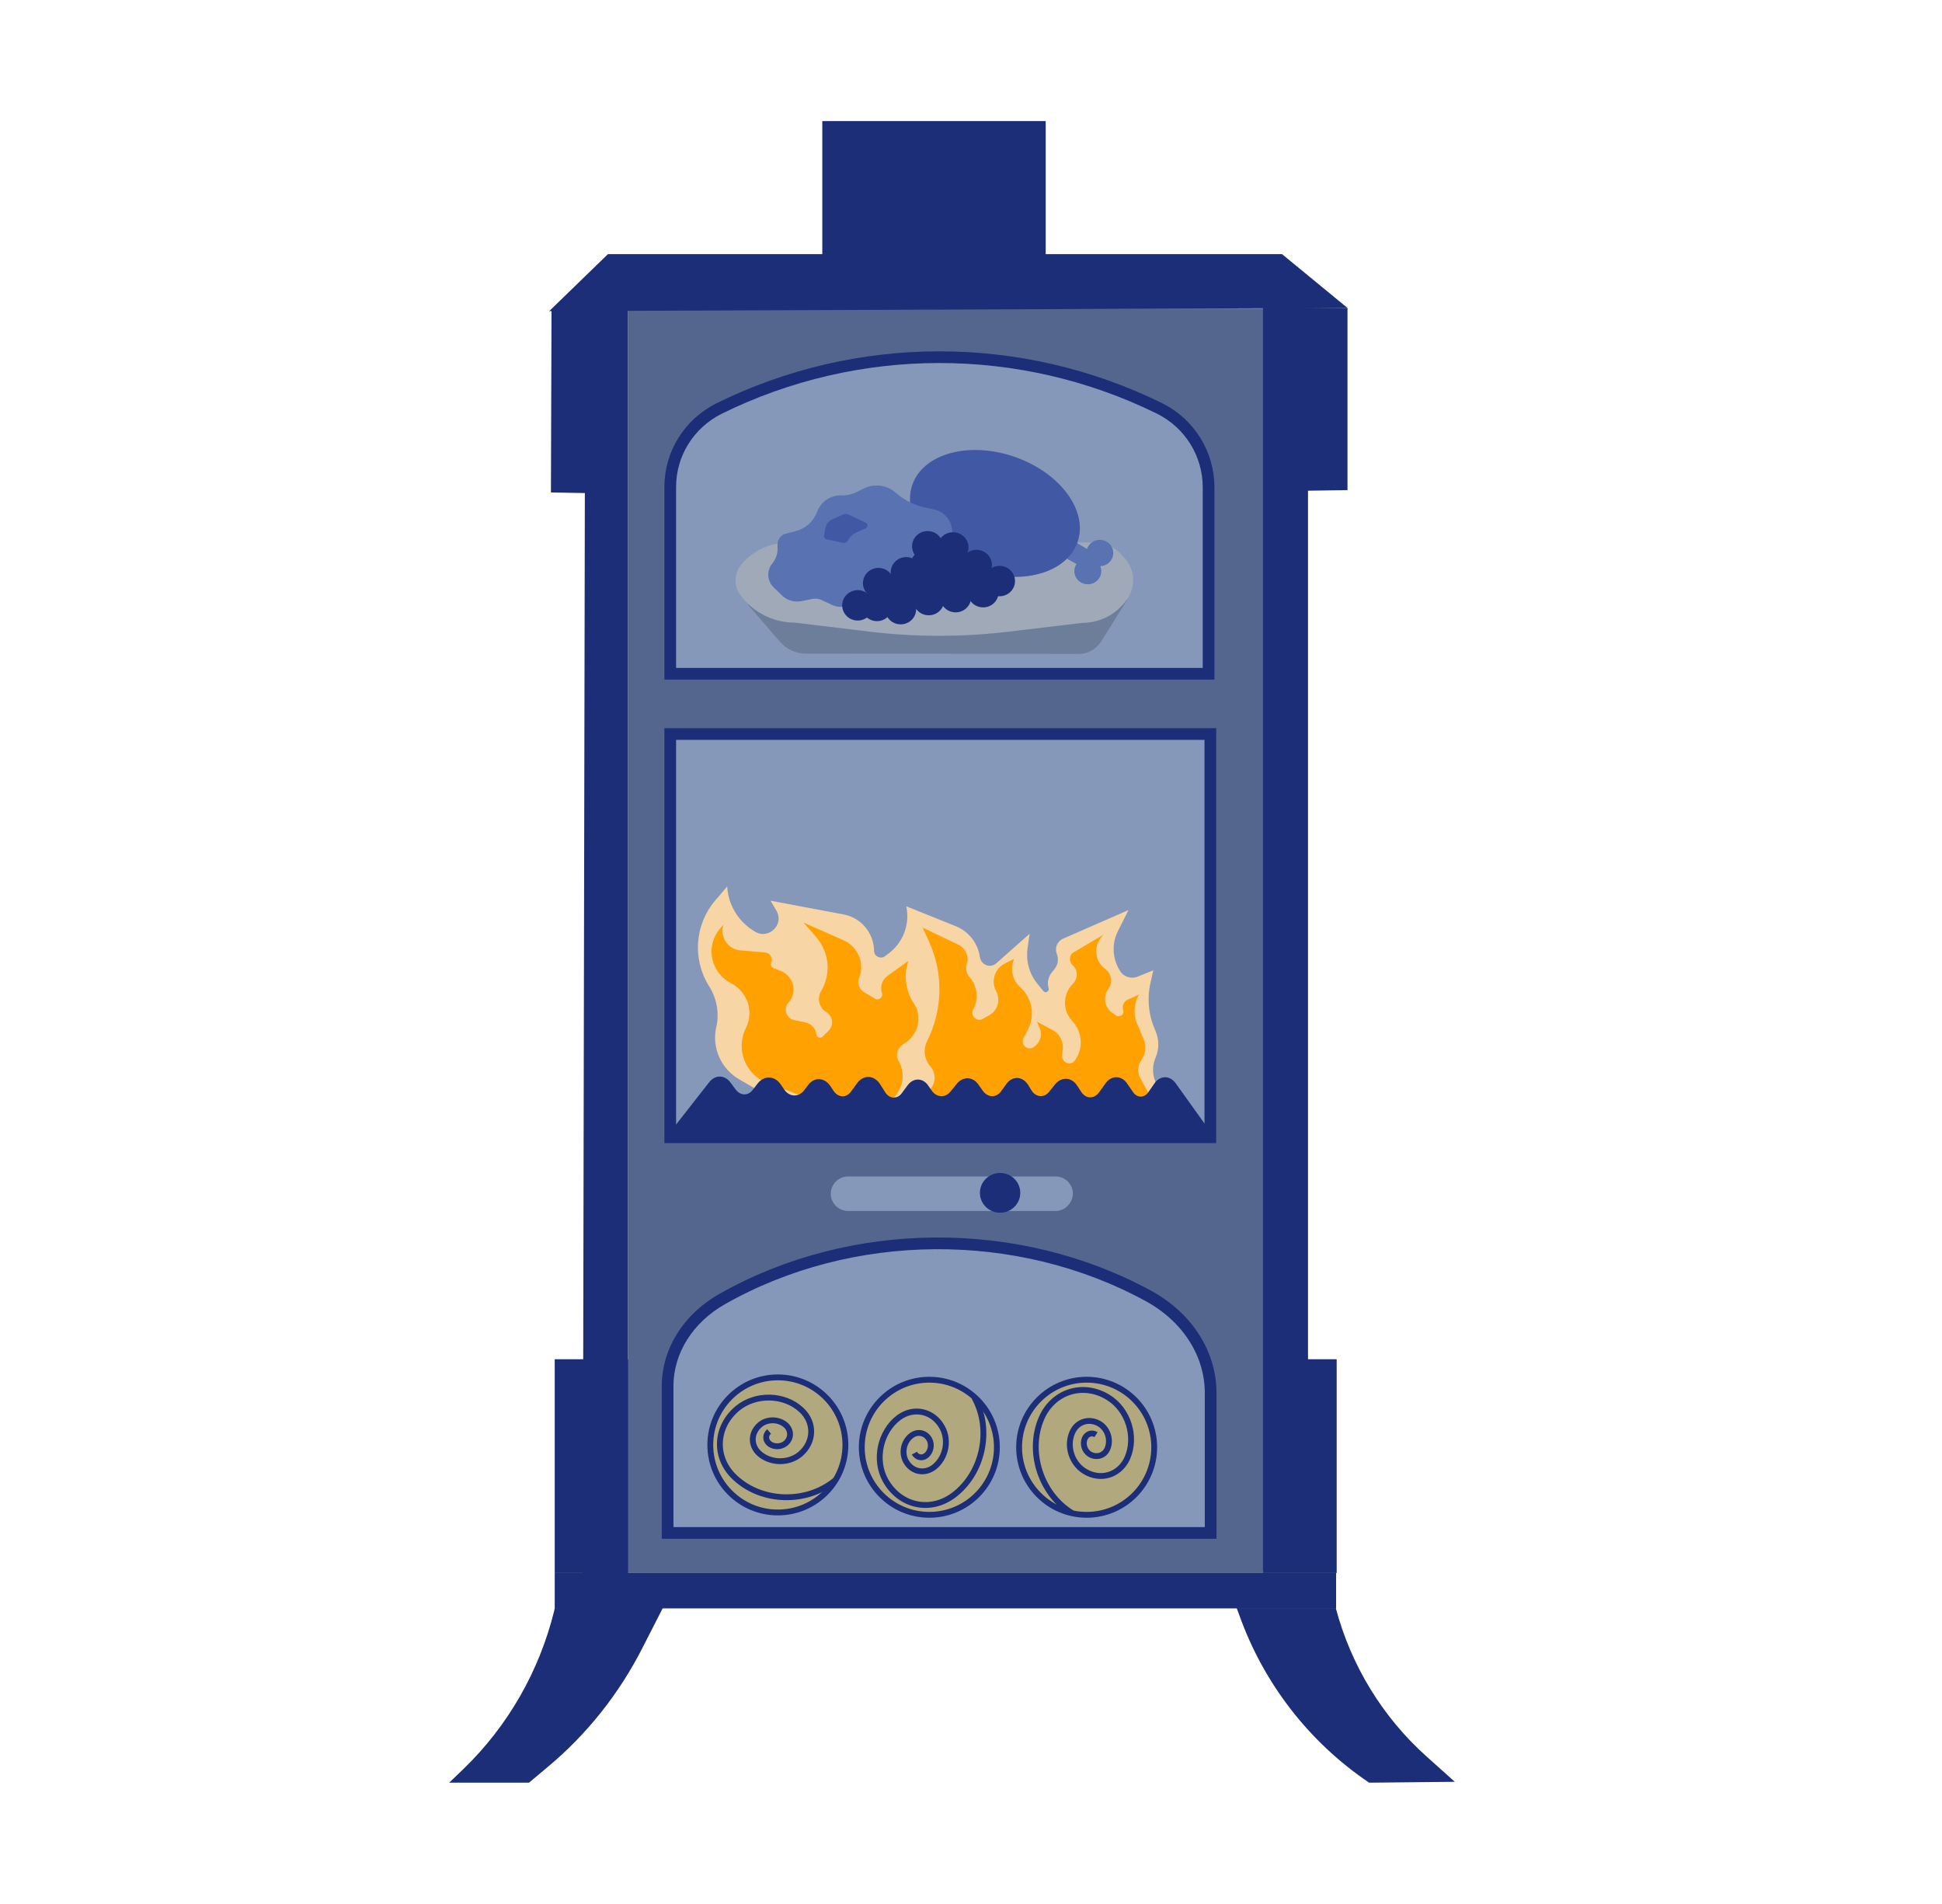 <?xml version="1.0" encoding="utf-8"?>
<!-- Generator: Adobe Illustrator 24.3.0, SVG Export Plug-In . SVG Version: 6.00 Build 0)  -->
<svg version="1.1" id="Capa_1" xmlns="http://www.w3.org/2000/svg" xmlns:xlink="http://www.w3.org/1999/xlink" x="0px" y="0px"
	 viewBox="0 0 664.1 651" style="enable-background:new 0 0 664.1 651;" xml:space="preserve">
<style type="text/css">
	.st0{display:none;opacity:0.4;fill:#FFA100;enable-background:new    ;}
	.st1{display:none;}
	.st2{display:inline;}
	.st3{fill:#1C2E78;}
	.st4{fill:#6373A5;}
	.st5{fill:#99866D;stroke:#544A3C;stroke-width:3;stroke-miterlimit:10;}
	.st6{fill:none;stroke:#544A3C;stroke-width:3;stroke-miterlimit:10;}
	.st7{fill:#F45034;}
	.st8{fill:#FFA100;}
	.st9{fill:#F7D5A4;}
	.st10{fill:#F39F19;}
	.st11{display:inline;fill:#6373A5;}
	.st12{display:inline;fill:#1C2E78;}
	.st13{display:inline;fill:none;stroke:#1C2E78;stroke-width:3;stroke-miterlimit:10;}
	.st14{display:inline;fill:none;stroke:#1C2E78;stroke-width:5;stroke-miterlimit:10;}
	.st15{display:inline;opacity:0.7;fill:#6373A5;enable-background:new    ;}
	.st16{fill:#54658E;}
	.st17{fill:#8698BA;}
	.st18{display:inline;opacity:0.6;fill:#6373A5;enable-background:new    ;}
	.st19{fill:#3C508E;}
	.st20{display:inline;fill:#8698BA;}
	.st21{fill:#846436;}
	.st22{display:inline;opacity:0.8;fill:#E2004F;enable-background:new    ;}
	.st23{display:inline;opacity:0.6;fill:#E2004F;enable-background:new    ;}
	.st24{display:inline;fill:#E2004F;}
	.st25{display:none;opacity:0.3;fill:#F29400;enable-background:new    ;}
	.st26{fill:#54658E;stroke:#8698BA;stroke-width:8;stroke-miterlimit:10;}
	.st27{fill:none;stroke:#8698BA;stroke-width:8;stroke-miterlimit:10;}
	.st28{display:inline;opacity:0.5;fill:#8698BA;enable-background:new    ;}
	.st29{display:inline;fill:#38BC1D;}
	.st30{fill:none;stroke:#38BC1D;stroke-width:17;stroke-miterlimit:10;}
	.st31{fill:#38BC1D;}
	.st32{display:inline;opacity:0.6;}
	.st33{fill:none;stroke:#8698BA;stroke-width:10;stroke-miterlimit:10;}
	.st34{fill:none;stroke:#8698BA;stroke-width:5;stroke-miterlimit:10;}
	.st35{fill:#DBC2A1;}
	.st36{fill:#B27216;}
	.st37{fill:#CE8B20;}
	.st38{fill:#3F569E;}
	.st39{fill:#8698BA;stroke:#1C2E78;stroke-width:4;stroke-miterlimit:10;}
	.st40{fill:#B2A87D;stroke:#1C2E78;stroke-width:2;stroke-miterlimit:10;}
	.st41{fill:none;stroke:#1C2E78;stroke-width:2;stroke-miterlimit:10;}
	.st42{fill:#6D7E9B;}
	.st43{fill:#9FA9B7;}
	.st44{fill:#5972B2;}
	.st45{fill:#4159A5;}
</style>
<circle class="st0" cx="325.5" cy="326.7" r="319.3"/>
<g class="st1">
	<g class="st2">
		<rect x="-360.4" y="198.1" class="st3" width="316" height="339.5"/>
		<rect x="-252.4" y="103.1" class="st3" width="96" height="97"/>
		<rect x="-341.4" y="213.1" class="st4" width="276" height="141"/>
		<path class="st4" d="M-65.4,517.9h-276v-73.3c0-17,11-33.1,29.8-43.7l0,0c63.5-35.6,152.9-35.6,216.4,0l0,0
			c18.8,10.5,29.8,26.6,29.8,43.7C-65.4,444.6-65.4,517.9-65.4,517.9z"/>
		<g>
			<circle class="st5" cx="-306.4" cy="488.4" r="24.3"/>
			<path class="st6" d="M-288.5,503c-12.2,5.6-27.4,1.5-33.8-9c-5.2-8.4-1.4-18.9,8.3-23.3c7.8-3.6,17.5-1,21.6,5.8
				c3.3,5.4,0.9,12.1-5.3,14.9c-5,2.3-11.2,0.6-13.8-3.7c-2.1-3.4-0.6-7.7,3.4-9.5c3.2-1.5,7.2-0.4,8.9,2.4c1.4,2.2,0.4,4.9-2.2,6.1
				c-2,0.9-4.6,0.3-5.7-1.5c-0.9-1.4-0.2-3.2,1.4-3.9"/>
		</g>
		<g>
			<circle class="st5" cx="-256.6" cy="491" r="21.9"/>
			<path class="st6" d="M-265.3,472.4c13.1-1.9,25.4,6.5,27.4,18.9c1.6,9.9-5.5,19.2-16,20.7c-8.4,1.2-16.2-4.2-17.6-12.1
				c-1-6.3,3.6-12.3,10.3-13.2c5.4-0.8,10.4,2.7,11.2,7.7c0.7,4.1-2.3,7.8-6.6,8.5c-3.4,0.5-6.7-1.7-7.2-5c-0.4-2.6,1.5-5,4.2-5.4
				c2.2-0.3,4.3,1.1,4.6,3.2c0.3,1.7-0.9,3.2-2.7,3.5"/>
		</g>
		<g>
			<circle class="st5" cx="-176.9" cy="438.8" r="21.9"/>
			<path class="st6" d="M-185.6,420.2c13.1-1.9,25.4,6.5,27.4,18.9c1.6,9.9-5.5,19.2-16,20.7c-8.4,1.2-16.2-4.2-17.6-12.1
				c-1-6.3,3.6-12.3,10.3-13.2c5.4-0.8,10.4,2.7,11.2,7.7c0.7,4.1-2.3,7.8-6.6,8.5c-3.4,0.5-6.7-1.7-7.2-5c-0.4-2.6,1.5-5,4.2-5.4
				c2.2-0.3,4.3,1.1,4.6,3.2c0.3,1.7-0.9,3.2-2.7,3.5"/>
		</g>
		<g>
			<circle class="st5" cx="-120.1" cy="457.4" r="16.7"/>
			<path class="st6" d="M-126.7,443.1c10-1.5,19.4,5,21,14.5c1.2,7.6-4.2,14.7-12.3,15.8c-6.4,0.9-12.4-3.2-13.4-9.3
				c-0.8-4.8,2.7-9.4,7.9-10.1c4.1-0.6,8,2,8.6,5.9c0.5,3.1-1.7,6-5,6.5c-2.6,0.4-5.1-1.3-5.5-3.8c-0.3-2,1.1-3.8,3.2-4.1
				c1.7-0.2,3.3,0.8,3.5,2.4c0.2,1.3-0.7,2.5-2.1,2.7"/>
		</g>
		<g>
			<circle class="st5" cx="-279.3" cy="446.4" r="20.3"/>
			<path class="st6" d="M-287.3,429.2c12.2-1.8,23.6,6.1,25.4,17.5c1.5,9.2-5.1,17.8-14.9,19.2c-7.8,1.1-15.1-3.9-16.3-11.2
				c-1-5.9,3.3-11.4,9.5-12.3c5-0.7,9.6,2.5,10.4,7.2c0.6,3.8-2.1,7.3-6.1,7.9c-3.2,0.5-6.2-1.6-6.7-4.6c-0.4-2.4,1.3-4.7,3.9-5
				c2-0.3,4,1,4.3,2.9c0.3,1.5-0.9,3-2.5,3.2"/>
		</g>
		<g>
			<circle class="st5" cx="-201.5" cy="488.6" r="24.3"/>
			<path class="st6" d="M-184.6,499.1c-9.9,7.5-24.2,6-32.1-3.4c-6.3-7.5-5-18.6,2.9-24.6c6.3-4.8,15.5-3.9,20.6,2.2
				c4,4.8,3.2,11.9-1.8,15.7c-4,3.1-9.9,2.5-13.2-1.4c-2.6-3.1-2.1-7.6,1.2-10.1c2.6-2,6.4-1.6,8.4,0.9c1.7,2,1.3,4.9-0.7,6.4
				c-1.7,1.3-4.1,1-5.4-0.6c-1.1-1.3-0.8-3.1,0.5-4.1"/>
		</g>
		<g>
			<path class="st5" d="M-164.7,502.3L-164.7,502.3c-8.8-12.1-6.2-29.1,6-38l10-7.3l32.3,44.3l-9.6,7
				C-138.4,517.3-155.7,514.6-164.7,502.3z"/>
			<path class="st6" d="M-141.5,467.1c6.2,9.6,17.1,23.6,9.6,30.9c-7.2,7-15.3,12.7-24.3,8.3c-7.2-3.5-10.1-12.2-6.6-19.4
				c2.8-5.7,9.8-8.1,15.5-5.3c4.6,2.3,6.5,7.8,4.2,12.4c-1.8,3.7-6.3,5.2-9.9,3.4c-2.9-1.4-4.2-5-2.7-7.9c1.2-2.4,4-3.3,6.4-2.2
				c1.9,0.9,2.7,3.2,1.7,5.1c-0.7,1.5-2.6,2.1-4.1,1.4"/>
		</g>
		<g>
			<path class="st5" d="M-83.2,510.9l-33.5-18.5l4.8-8.7c4.2-7.7,13.8-10.4,21.5-6.2l6.2,3.4c7.5,4.1,10.2,13.5,6.1,21L-83.2,510.9z
				"/>
			<path class="st6" d="M-101.4,500.6c-2.9-6-3.9-15.8,1.9-18.2c4.6-1.9,10.9,0.2,14.2,4.8c2.6,3.6,1.7,7.8-1.9,9.3
				c-2.9,1.2-7.2,0.7-10.3-1.5c-3.5-2.5-1.8-7.9,1.2-8.8c2-0.7,5.8,1.5,7.1,3.3c1.1,1.5,0.7,3.2-0.8,3.8c-1.2,0.5-2.9-0.1-3.7-1.2
				c-0.7-0.9-0.5-2,0.5-2.4"/>
		</g>
		<g>
			<path class="st5" d="M-238.1,473.7l35.3-26.6l-6.5-8.6c-5.3-7-15.2-8.4-22.2-3.1l-10.3,7.8c-6.8,5.1-8.2,14.8-3,21.6
				L-238.1,473.7z"/>
			<path class="st6" d="M-219,459c2.6-6.9,2.7-17.6-3.9-18.8c-5.3-1-12.1,2.6-15.2,8c-2.5,4.4-1.1,8.6,3.1,9.4
				c3.4,0.7,8.1-0.8,11.3-3.8c3.6-3.3,1.2-8.7-2.2-9.1c-2.2-0.3-6.2,2.8-7.5,5c-1,1.8-0.5,3.5,1.3,3.8c1.4,0.3,3.2-0.7,4-2.1
				c0.7-1.1,0.3-2.2-0.8-2.5"/>
		</g>
	</g>
	<g class="st2">
		<g>
			<path class="st7" d="M-292.3,314.6l-0.4-1.2c-2.5-7-2.4-14.6,0.4-21.5l0.1-0.2c1.3-3.3-0.6-6.8-4-7.5c-1-0.2-1.8-0.4-1.8-0.4
				l4.1-2.8c5.6-3.8,13.1-2.9,17.6,2.1l0.1,0.1c1.8,2,2.7,4.6,2.5,7.3c0,0.6-0.1,1.2-0.1,1.8c-0.1,2.1,2.3,3.4,4,2l0.1-0.1
				c3.1-2.5,3.7-7,1.4-10.2c-1.2-1.7-2.6-3.7-4.1-5.7c-7-9.9-7.2-23.2-0.5-33.3l4.9-7.3c6.2-9.2,15.8-15.5,26.6-17.6l16.1-3
				l-14.1,9.5c-6.2,4.2-8.4,12.2-5.4,18.9l0.2,0.5c1.3,3,5.2,3.8,7.6,1.7l1.3-1.1c0.9-0.8,1.5-1.8,1.8-2.9c0.6-2.7-1.9-5.1-4.6-4.5
				l0,0l5.6-3.8c6.8-3.2,10.9-1.6,13.4,2.4l0.1,0.1c1.1,1.1,1.8,2.7,1.7,4.3v0.2c-0.1,6.1-3.1,11.7-8.1,15.1l-0.2,0.1
				c-3.6,2.5-5.7,6.5-5.7,10.9l0.1,6.1c0,3.3,1.6,6.3,4.1,8.4l2.4,1.9c2.4,1.9,5.8,1.7,8-0.4l0,0c1.2-1.2,1.3-3,0.2-4.3l-0.2-0.2
				c-1.3-1.6-3.2-2.4-5.2-2.3l-1.1,0.1l5.3-4.5c2.6-2.3,6.4-2.6,9.4-0.9l0.4,0.2c2,1.2,3.7,2.9,4.7,5.1l0,0c1.9,4,1.8,8.7-0.3,12.5
				l-0.4,0.8c-2,3.6-1.4,8.1,1.5,11l0,0c1.6,1.6,4.2,1.8,5.9,0.3l0,0c7.3-6,8.3-16.8,2.3-24.1l0,0c-2.2-2.7-1.8-6.7,1-8.9l4.6-4.9
				c5.4-5.8,13.8-7.7,21.2-4.9l7.5,2.8l0,0c-5,0-8,5.5-5.4,9.8l0,0c11.1,17.5,7.5,40.5-8.5,53.7l-7.7,6.3
				c-7.4,6.1-16.2,10.3-25.5,12.4l-22.3,4.8l-46.3-18C-283.5,328.4-289.5,322.3-292.3,314.6z"/>
			<path class="st8" d="M-234.1,345.4l-30.8-12.5c-2.1-0.9-4.1-2-5.9-3.4l-2.8-2.2c-4.3-3.3-6.3-8.8-5.2-14.2l0.4-2.2
				c0.1-0.5,0.1-0.9-0.1-1.4l0,0c-0.5-1.7-2.1-2.7-3.8-2.6l-2.8,0.2l2.9-3.3c1.7-1.9,4.1-3.1,6.7-3.1h0.2c3.2-0.1,6.2,1.5,7.9,4.2
				c0,0.1,0.1,0.1,0.1,0.2c1.1,1.7,1.6,3.8,1.4,5.8c0,0.1,0,0.2,0,0.2c-0.2,1.7,1.7,2.9,3.2,2.1c0,0,0.1,0,0.1-0.1
				c2.1-1.2,3.4-3.5,3.3-5.9s-0.3-5.6-0.4-8.3c-0.2-4-1.4-7.9-3.5-11.4l-3.6-5.9c-1.5-2.5-2.6-5.1-3.4-7.9l-0.8-2.8
				c-1.7-6.2-0.4-12.9,3.6-18l2-2.5c2-2.6,4.7-4.7,7.8-5.9l0,0l-1.8,5.7c-1.2,3.7-0.9,7.6,0.6,11.1l0.8,1.7c1.2,2.7,4.1,4.3,7.1,3.9
				l3.8-0.5c1.7-0.2,2.8-1.8,2.4-3.5v-0.1c-0.2-1-0.9-1.7-1.9-2c-1.1-0.3-2.2-0.6-2.2-0.6l3.2-3.9c0.8-0.9,1.8-1.6,3-1.8h0.1
				c1.8-0.3,3.6,0,5,1l0.1,0.1c1.8,1.2,2.4,3.5,1.5,5.4l-0.5,1.1c-0.5,1.1-0.9,2.3-1,3.6l-1.2,7.2c-1.2,7.5,2,15.1,8.3,19.4l0,0
				c2.8,1.9,6.3,2.3,9.4,1.1l6.2-4.4c1-0.7,0.4-2.2-0.8-2.1l-2.5,0.2l1.9-2.8c1.2-1.7,3.3-2.5,5.3-1.9l0.3,0.1c1.7,0.5,2.9,2,3,3.7
				l0.1,1.3c0.1,0.8-0.1,1.7-0.5,2.4l-2.6,5.2c-0.6,1.3-0.8,2.7-0.4,4.1l0.1,0.4c1.1,4,3.7,7.4,7.3,9.4l0,0
				c3.3,1.8,7.3,1.5,10.2-0.8l1.4-1.1c3.1-2.4,5.1-6.1,5.4-10.1l0.3-4c0-0.5,0-1-0.1-1.5c-0.2-1.4-1-2.8-0.7-4.7
				c1-6.2,4.8-7.7,7.5-8.3c1.9-0.4,3.7-1.2,5.8-1.2h3.6l-1.9,1.9c-1.7,1.7-2.6,4-2.6,6.4v4.2c0,1.8,0.3,3.7,0.8,5.4l0.1,0.3
				c1.2,3.9,0.9,8.1-0.8,11.8l-2.2,4.6c-2.6,5.6-6.5,10.5-11.3,14.3l-4.1,3.2c-4.9,3.9-10.4,6.9-16.4,9l-19.9,7
				C-230.1,346.2-232.2,346.1-234.1,345.4z"/>
		</g>
		<path class="st9" d="M-251.9,328.4l-0.4-0.6c-2.1-3.1-5.4-5.1-9-5.6h-0.3l2.3-5.3c0.7-1.7,2-3.2,3.5-4.2l0,0
			c1.4-0.9,3.2-1,4.7-0.4l0,0c2.8,1.2,4.9,3.6,5.7,6.5l0.2,0.7c0.1,0.3,0.1,0.5,0.1,0.8l-0.1,2.2c0,0.5,0.6,0.9,1,0.5l0,0
			c1.2-0.9,1.9-2.4,1.9-3.9l0,0c0.1-2.7-0.7-5.4-2.2-7.7l-2.4-3.7c-1.2-1.9-2.1-3.9-2.4-6.1l-0.1-0.6c-0.6-3.8,0.4-7.8,2.8-10.8
			l3.8-4.8v0.3c-0.7,4.1-0.2,8.4,1.2,12.3l0.6,1.6c1.2,3.2,3.4,5.9,6.4,7.6l0,0c2.5,1.5,5.6,1.7,8.3,0.5l3-1.3
			c0.8-0.4,1.5-1.1,1.8-1.9l0,0c0.5-1.3-0.5-2.6-1.9-2.6h-1.2l2.7-3.2c1.1-1.3,2.5-2.2,4.1-2.6l0,0c1.1-0.3,2.3,0.2,2.9,1.3l1.2,2.3
			c1.2,2.3,1.6,4.9,1.3,7.4l0,0c-0.1,1.1,0.1,2.2,0.6,3.1l0.1,0.2c1.4,2.7,3.7,4.8,6.5,5.9l1.4,0.6c2.8,1.1,6,0.9,8.7-0.6l0,0
			c1.9-1,3.5-2.4,4.8-4.1l1.8-2.2c0.8-1,1.8-1.7,3-2.1l6.7-2.4l-4.4,3.9c-1.6,1.4-2.6,3.4-2.9,5.5l0,0c-0.3,2.5-1.6,4.7-3.5,6.3
			l-6.6,5.5c-3.8,3.2-8.3,5.6-13,7.2l-19.6,6.3c-1.5,0.5-3.2,0.4-4.7-0.2l-8.6-3.7C-246,334.8-249.5,332-251.9,328.4z"/>
	</g>
	<g class="st2">
		<path class="st7" d="M-152.2,328.3L-152.2,328.3c-0.6-1.2-0.9-2.4-1-3.7l-0.1-2.1c-0.2-2.9,0-5.9,0.7-8.7l0.2-0.8
			c0.9-3.9,3.1-7.3,6.1-9.8l8-6.5l-2.6,4.2c-1.4,2.2-2.1,4.7-2.2,7.3v1.1c-0.1,2.3,0.7,4.5,2.2,6.3l0,0c1.4,1.7,3.8,2.1,5.7,1l0,0
			c2.6-1.5,4.4-4.1,5.2-7l0.1-0.4c0.7-2.8,0.5-5.8-0.5-8.5l-2.7-7c-1-2.5-1.4-5.2-1.3-7.9l0,0c0.2-4.4,2.3-8.5,5.7-11.2l7.2-5.8
			c1.1-0.9,2.3-1.7,3.5-2.4l0.7-0.4c2.4-1.4,3.9-3.9,4.1-6.7l0,0c0-0.7-0.1-1.4-0.5-2l-4.6-7.7l4.8,1.6c2.6,0.9,4.8,2.5,6.3,4.7
			l1.4,1.9c0.9,1.2,1.4,2.7,1.6,4.2l0.2,1.5c0.1,0.9,0.1,1.8,0.1,2.7l-0.1,1.9c-0.2,3.3-1.3,6.4-3.3,9.1l-0.3,0.4
			c-0.9,1.3-1.5,2.8-1.6,4.4l-0.2,2.1c-0.2,2.9,0.1,5.7,1,8.4l0.6,1.7c0.9,2.6,4,3.6,6.2,2c1.4-1,2.7-2,2.7-2.3
			c0-0.2,0.3-1.8,0.6-3.5c0.6-3.7,0.9-7.4,0.6-11.1l0,0c0-0.5,0-1.1,0.2-1.6l0.7-2.7c0.6-2.2,2.1-4,4.1-5l2.7-1.3
			c1.3-0.6,2.7-1,4.2-1.1l1.1-0.1l0,0c-2.6,2.4-4,5.8-4,9.4v3.5c0,2.4,0.3,4.8,0.9,7.2l1,4c0.3,1.2,0.5,2.4,0.5,3.6l0.4,8.7v2.5
			c0.1,11-3.1,21.8-9.2,31l0,0c-1.8,2.8-4.5,4.8-7.6,5.9l-16.8,5.6c-1.7,0.6-3.6,0.5-5.3-0.3l-11.3-5
			C-143.1,340.5-148.7,335.1-152.2,328.3z"/>
		<path class="st10" d="M-124.8,342.5l-10.6-5c-3.7-1.8-6.9-4.5-9.2-8l-3.2-4.9c-1.3-1.9-1.3-4.3-0.1-6.3l2.9-4.8l-0.2,1.1
			c-0.4,2.9,0.6,5.8,2.8,7.7l0.2,0.1c1.6,1.4,3.7,1.8,5.6,1.1h0.1c3.1-1.2,5.8-3.2,7.9-5.8l1-1.3c1.4-1.7,2.2-3.7,2.6-5.8v-0.1
			c0.5-3.2,0.5-6.4-0.2-9.5l-0.5-2.4c-0.2-1.2-0.4-2.4-0.5-3.6c-0.1-1.5,0-2.9,0.4-4.3c0.3-1.1,0.7-2.5,1.3-3.7
			c1.6-3.4,11-8.2,11-8.2s-2.7,5.3-4,7.9c-3.7,7.4,0.5,12.8,0.7,13.4c0.2,0.4,6.2,6,9.4,8.9c1.2,1.1,2.9,1.4,4.3,0.8l0,0
			c1.9-0.8,3.2-2.6,3.2-4.6l0.1-2c0-1.7,0.8-3.3,2-4.5l6.9-6.8l-0.9,2c-1.2,2.8-1.8,5.8-1.8,8.9v7.9c0,1.1-0.1,2.1-0.2,3.2l-0.9,7.8
			c-0.4,3.4-1.8,6.6-3.9,9.2l-1.4,1.7c-4.2,5-10,8.5-16.4,9.7l-4.8,0.9C-122.5,343.2-123.7,343-124.8,342.5z"/>
		<path class="st9" d="M-125.8,339.1l-6-4.3c-1.1-0.8-2.1-1.8-2.9-3l0,0c-0.4-0.7-0.7-1.4-0.7-2.2l0.1-3.8l2.4,3
			c0.8,1,2.3,1.2,3.3,0.4c0,0,0,0,0.1-0.1c1.6-1.3,2.5-3.4,2.2-5.5v-0.1c0-0.1,0-0.2,0-0.3c-0.2-2.5,0.9-4.9,2.8-6.5l5.4-4.6
			l-1.9,3.4c-1.5,2.6-1.7,5.6-0.7,8.4l0.5,1.4c0.4,1.2,1.7,1.9,3,1.6l0,0c1.2-0.3,2-1.6,1.6-2.9l0,0c-0.2-0.8,0.2-1.6,0.9-1.9
			l6.7-2.9l-0.5,0.5c-2.2,2.1-3,5.2-2,8.1l0.2,0.7c0.3,0.9,0.5,1.8,0.5,2.7l0,0c0,2.1-1.2,3.9-3.1,4.7l-8.7,3.6
			C-123.9,339.8-125,339.7-125.8,339.1z"/>
	</g>
	<g class="st2">
		<path class="st7" d="M-290.8,336L-290.8,336c0.2-0.7,0.2-1.5,0.1-2.3l-0.2-1.3c-0.2-1.8-0.7-3.5-1.3-5.1l-0.2-0.5
			c-0.9-2.2-2.5-4.1-4.4-5.3l-5.1-3.2l1.9,2.3c1,1.2,1.7,2.7,2,4.2l0.1,0.7c0.3,1.4,0.1,2.7-0.5,3.9l0,0c-0.6,1.1-1.8,1.6-3,1l0,0
			c-1.6-0.7-2.9-2.1-3.6-3.7l-0.1-0.2c-0.7-1.6-0.9-3.4-0.7-5.1l0.7-4.4c0.2-1.6,0.2-3.2-0.2-4.8l0,0c-0.6-2.6-2.2-4.9-4.3-6.2
			l-4.6-2.9c-0.7-0.4-1.4-0.8-2.2-1.1l-0.4-0.2c-1.5-0.6-2.6-2-2.9-3.6l0,0c-0.1-0.4-0.1-0.8,0.1-1.2l1.7-4.9l-2.5,1.4
			c-1.3,0.7-2.3,1.9-2.9,3.3l-0.5,1.2c-0.3,0.8-0.5,1.7-0.4,2.6l0.1,0.9c0,0.5,0.1,1.1,0.3,1.6l0.3,1.1c0.5,1.9,1.4,3.7,2.8,5.1
			l0.2,0.2c0.7,0.7,1.1,1.5,1.4,2.5l0.3,1.3c0.4,1.7,0.6,3.4,0.4,5.1l-0.1,1.1c-0.2,1.6-1.8,2.5-3.2,1.7c-0.9-0.5-1.7-1-1.7-1.1
			c-0.1-0.1-0.4-1-0.7-2c-0.8-2.1-1.3-4.3-1.6-6.5l0,0c0-0.3-0.1-0.6-0.3-1l-0.7-1.5c-0.5-1.3-1.6-2.2-2.8-2.6l-1.6-0.6
			c-0.8-0.3-1.6-0.4-2.4-0.3l-0.6,0.1l0,0c1.7,1.2,2.8,3.1,3.2,5.3l0.4,2.1c0.3,1.4,0.4,2.9,0.3,4.3l-0.1,2.4c0,0.7,0,1.5,0.1,2.2
			l0.7,5.2l0.3,1.5c1.2,6.5,4.1,12.7,8.4,17.7l0,0c1.3,1.5,3,2.5,4.8,2.9l9.8,2c1,0.2,2,0,2.8-0.6l5.6-3.9
			C-294.4,344-291.9,340.3-290.8,336z"/>
		<path class="st10" d="M-304.1,346.6l5.2-3.8c1.8-1.4,3.3-3.3,4.1-5.5l1.2-3.2c0.5-1.2,0.2-2.7-0.6-3.8l-2.1-2.6l0.2,0.6
			c0.6,1.7,0.3,3.5-0.6,4.8l-0.1,0.1c-0.7,1-1.8,1.4-2.9,1.1c0,0,0,0-0.1,0c-1.8-0.5-3.5-1.4-5-2.8l-0.7-0.7c-0.9-0.9-1.6-2-2.1-3.2
			v-0.1c-0.6-1.8-1-3.8-1-5.7v-1.5c0-0.7,0-1.4-0.1-2.2c-0.1-0.9-0.3-1.7-0.7-2.5c-0.3-0.6-0.7-1.4-1.1-2.1c-1.2-1.9-6.9-4-6.9-4
			s2.1,3,3.1,4.4c2.9,4.1,1.1,7.6,1.1,8c0,0.3-2.7,4.1-4.1,6c-0.5,0.7-1.4,1-2.3,0.8l0,0c-1.1-0.3-2-1.3-2.3-2.5l-0.3-1.2
			c-0.2-1-0.8-1.9-1.6-2.5l-4.5-3.5l0.7,1.1c1,1.6,1.6,3.3,2,5.1l0.9,4.7c0.1,0.6,0.3,1.3,0.5,1.9l1.4,4.6c0.6,2,1.7,3.8,3.2,5.2
			l0.9,0.9c2.8,2.7,6.4,4.2,10,4.4l2.7,0.2C-305.3,347.2-304.7,347-304.1,346.6z"/>
		<path class="st9" d="M-303.9,344.5l2.8-3c0.5-0.6,1-1.3,1.3-2l0,0c0.2-0.4,0.2-0.9,0.1-1.4l-0.5-2.2l-1,2
			c-0.3,0.7-1.1,0.9-1.7,0.5l0,0c-1-0.7-1.7-1.8-1.8-3.1v-0.1c0-0.1,0-0.1,0-0.2c-0.2-1.5-1-2.8-2.2-3.6l-3.4-2.3l1.4,1.8
			c1.1,1.4,1.6,3.2,1.3,4.9l-0.1,0.9c-0.1,0.8-0.7,1.3-1.4,1.2l0,0c-0.7-0.1-1.2-0.8-1.2-1.6l0,0c0-0.5-0.3-0.9-0.7-1l-4-1.2
			l0.3,0.2c1.4,1,2.2,2.9,2,4.7l-0.1,0.4c-0.1,0.5-0.1,1.1,0,1.6l0,0c0.2,1.2,1.1,2.2,2.2,2.6l5.2,1.5
			C-304.9,345.1-304.3,345-303.9,344.5z"/>
	</g>
</g>
<g class="st1">
	<path class="st11" d="M256.8,433.6c0,7.2-6.9,13.1-15.4,13.1s-15.4-5.9-15.4-13.1c0-4.8,6.7-16.1,11.2-23.3c1.8-2.9,6.5-2.9,8.3,0
		C250.1,417.5,256.8,428.9,256.8,433.6z"/>
	<path class="st11" d="M320.7,433.9c0,7.2-6.9,13.1-15.4,13.1s-15.4-5.9-15.4-13.1c0-4.8,6.7-16.1,11.2-23.3c1.8-2.9,6.5-2.9,8.3,0
		C314.1,417.8,320.7,429.2,320.7,433.9z"/>
	<path class="st11" d="M384.7,433.9c0,7.2-6.9,13.1-15.4,13.1s-15.4-5.9-15.4-13.1c0-4.8,6.7-16.1,11.2-23.3c1.8-2.9,6.5-2.9,8.3,0
		C378.1,417.8,384.7,429.2,384.7,433.9z"/>
	<path class="st11" d="M450.5,434.6c0,7.2-6.9,13.1-15.4,13.1s-15.4-5.9-15.4-13.1c0-4.8,6.7-16.1,11.2-23.3c1.8-2.9,6.5-2.9,8.3,0
		C443.9,418.5,450.5,429.8,450.5,434.6z"/>
	<path class="st11" d="M241.7,440.5l9.1,4.2c13.4,6.2,29.3,6.1,42.6-0.1l11.3-5.3l11.5,5.6c12.5,6.1,27.6,6.4,40.4,0.8l13.9-6.1
		l7.9,4c13.7,6.9,30.3,7.5,44.6,1.7l13.2-5.4l13.1,15.3l0.4,9.7l-225.9,0.3v-11.5L241.7,440.5z"/>
</g>
<g class="st1">
	<rect x="-443.6" y="192.9" class="st11" width="311" height="293.8"/>
	<path class="st12" d="M-175.3,418.7h-224.3V316.6c0-40,32.4-72.4,72.4-72.4h81.3c39,0,70.6,31.6,70.6,70.6L-175.3,418.7
		L-175.3,418.7z"/>
	<path class="st13" d="M-164.6,425.8h-245.7V310.7c0-40,32.4-72.4,72.4-72.4h102.7c39,0,70.6,31.6,70.6,70.6V425.8z"/>
	<path class="st14" d="M-226.4,463.9h-124.5c-7,0-12.7-5.7-12.7-12.7l0,0c0-7,5.7-12.7,12.7-12.7h124.5c7,0,12.7,5.7,12.7,12.7l0,0
		C-213.8,458.2-219.5,463.9-226.4,463.9z"/>
	<ellipse class="st12" cx="-244.9" cy="451" rx="11.1" ry="10.8"/>
	<path class="st11" d="M-430.8,512.4l-34.5,1.6l22.1-27.3h48l0,0C-395.2,500.9-411.2,512.4-430.8,512.4z"/>
	<polygon class="st11" points="-423.3,530.4 -473.3,530.6 -465.3,514 -421.9,510 	"/>
	<path class="st15" d="M-392.8,502.9l-23.8,1.1l15.3-18.8h33l0,0C-368.3,495-379.3,502.9-392.8,502.9z"/>
	<path class="st15" d="M-387.7,514.9l-34.4,0.2l5.5-11.5l10.5-0.2c3.1-0.1,6.2-0.2,9.3-0.5l10.1-0.9L-387.7,514.9z"/>
	<path class="st11" d="M-144,511.6l34.9,1.6l-22.4-27.3h-48.6l0,0C-180,500.1-163.9,511.6-144,511.6z"/>
	<polygon class="st11" points="-151.6,529.6 -100.9,529.8 -109,513.2 -153,509.3 	"/>
	<path class="st15" d="M-182.7,503.3l26.9,1l-17.2-17.6h-37.3l0,0C-210.4,495.9-198,503.3-182.7,503.3z"/>
	<polygon class="st15" points="-188.6,514.9 -149.6,515.1 -155.9,504.4 -189.7,501.8 	"/>
	<g class="st2">
		<circle class="st5" cx="-343" cy="394.8" r="18.5"/>
		<path class="st6" d="M-328,402.8c-7.6,6.8-19.6,6.4-26.8-0.8c-5.7-5.8-5.4-14.9,0.7-20.3c4.9-4.3,12.6-4.1,17.1,0.5
			c3.7,3.7,3.5,9.5-0.5,13c-3.1,2.8-8,2.6-11-0.3c-2.3-2.4-2.2-6.1,0.3-8.3c2-1.8,5.1-1.7,7,0.2c1.5,1.5,1.4,3.9-0.2,5.3
			c-1.3,1.1-3.3,1.1-4.5-0.1c-1-1-0.9-2.5,0.1-3.4"/>
	</g>
	<g class="st2">
		<path class="st8" d="M-300.3,391.2l-20.2-6.4c-14.1-4.5-25.4-15.1-30.8-28.9c-0.1-0.2-0.1-0.3-0.1-0.3c-1.3-3.4-3.3-6.3-5.9-8.8
			c-0.8-0.8-1.8-1.7-2.7-2.6c-5.6-5.2-7.1-13.5-3.6-20.3l4.2-8.3c1.8-3.7,1.1-8.2-1.9-11c-0.1-0.1-0.1-0.1-0.1-0.1
			c-2.2-2.1-1.9-5.6,0.5-7.3c5.8-4,14.7-10.1,14.7-10.1l-2,3.2c-2.3,3.8-1.1,8.8,2.7,11.2l5.1,3.1c3.9,2.3,5.6,7,4.2,11.3l0,0
			c-0.7,2.2,0.2,4.5,2.2,5.6l6.4,3.9c5.7,3.5,13.2,2.5,17.7-2.5l0.3-0.3c3.9-4.3,3-11-1.9-14.2l-0.8-0.5c-4.1-2.7-5.3-8.2-2.6-12.3
			l2.1-3.2c0.9-1.4,1-3.2,0.2-4.7l-0.2-0.3c-1.1-2.1-0.6-4.6,1.1-6.2l6.9-6.2l-0.6,1.6c-1.2,3,0.2,6.4,3.1,7.7l1.7,0.7
			c3.4,1.5,5.2,5.2,4.4,8.8l0,0c-1,4.1,0.9,8.3,4.6,10.2l9.2,3.2c5.2,1.8,8.7,6.8,8.7,12.3l0,0c0,4.6,4.6,7.7,8.8,5.8l5-2.5
			c5.7-2.9,7.8-10,4.5-15.5l-1.1-1.8c-1.6-2.7-1.9-6-0.8-9l1-2.6c0.7-1.7,0.6-3.7-0.2-5.3l-0.1-0.1c-1.8-3.8-5.9-5.9-10-5.2
			c-1.1,0.2-1.8,0.3-1.8,0.3l1.6-2.2c2.9-3.9,7.4-6.4,12.2-6.9h0.3c4.7-0.5,9.3,0.9,13,3.9l4.8,3.9c3,2.5,4.5,6.3,4,10.2v0.2
			c-0.5,3.7,0.7,7.5,3.3,10.3c0.8,0.9,1.4,1.6,1.4,1.6c6.5,7.2,6.5,18.2-0.1,25.3l-0.4,0.6c-2.7,4.6,0.1,10.5,5.4,11.4l4.9,0.8
			c2.8,0.5,5.5-0.9,6.8-3.4l0.7-1.3c0.7-1.4,0.7-3.1-0.2-4.4l0,0c-1.2-2-3.7-2.6-5.7-1.5l-0.6,0.3l1.7-4.2c1.6-3.9,5.6-6.2,9.7-5.5
			c0.1,0,0.3,0.1,0.5,0.1c2.3,0.7,4.2,2.5,5.1,4.7l2,4.9c0.3,0.8,0.6,1.6,0.8,2.5l0,0c-1.3,10.7-7.1,20.4-16.1,26.4l-9.2,6.3
			c-11.9,8.1-24.8,14.4-38.5,18.7l-15,4.7C-284,393.7-292.5,393.7-300.3,391.2z"/>
		<path class="st7" d="M-297.5,382.2l-18.7-8.1c-7.8-3.4-14-9.6-17.4-17.4l0,0c-1-2.4-2.9-4.4-5.2-5.6l0,0c-3.6-1.8-4.9-6.3-2.9-9.8
			l5.8-10l0,0c0.5,5,3.7,9.3,8.3,11.2l6.2,2.5c1.6,0.6,2.7,2.1,2.9,3.7l0.7,2.2c0.8,2.5,3.9,3.4,5.9,1.7l6.1-3.8
			c2.3-1.5,3-4.6,1.4-6.8l-0.1-0.1c-1.8-2.6-1.4-6.1,0.9-8.3c1.9-1.8,3.7-3.5,3.7-3.5c1.5-1.4,1.6-3.8,0.2-5.3l-0.8-1.8
			c-0.7-1.8-0.1-3.8,1.5-4.8l6.7-4.2l-1.2,3.8c-0.8,2.6,0.4,5.3,2.7,6.5l0.3,0.2c2.9,1.5,4.2,5.1,2.8,8.1l0,0
			c-0.8,1.8-0.1,4,1.7,4.9l4.7,2.9c4.4,2.8,9.8,3.2,14.6,1.2l4.2-1.8c2.1-0.9,3.1-3.2,2.3-5.3l-0.1-0.6c-0.3-2.1,1-4,3-4.6l4-1.1
			c2.4-0.6,3.7-3.3,2.6-5.6l-1.4-3l5.8,3.1c2.3,1.2,3.1,4.1,1.8,6.3l0,0c-1.1,1.9-1,4.2,0.4,6l2.6,3.3c4.4,5.6,5.1,13.2,1.8,19.6
			l0,0c-2.1,4-5.4,7.2-9.6,9.1l-33.7,15.1C-287.5,384.2-292.8,384.2-297.5,382.2z"/>
	</g>
	<g class="st2">
		<circle class="st5" cx="-301.1" cy="395.9" r="17.3"/>
		<path class="st6" d="M-286.8,388.8c1,9.5-5.8,18.4-15.3,19.9c-7.5,1.2-14.3-4-15.1-11.6c-0.6-6.1,3.7-11.8,9.8-12.7
			c4.8-0.8,9.1,2.6,9.6,7.5c0.4,3.9-2.4,7.6-6.3,8.2c-3.1,0.5-5.9-1.6-6.2-4.8c-0.3-2.5,1.5-4.8,4-5.2c2-0.3,3.7,1.1,4,3.1
			c0.2,1.6-1,3.1-2.6,3.3c-1.3,0.2-2.4-0.7-2.5-2"/>
	</g>
	<g class="st2">
		<circle class="st5" cx="-216" cy="396.3" r="17.3"/>
		<path class="st6" d="M-213.4,380.6c8.3,4.8,11.5,15.5,7.2,24c-3.4,6.8-11.6,9.2-18.3,5.4c-5.3-3.1-7.4-9.9-4.6-15.4
			c2.2-4.4,7.4-5.9,11.7-3.5c3.4,2,4.7,6.4,3,9.8c-1.4,2.8-4.8,3.8-7.5,2.2c-2.2-1.2-3-4.1-1.9-6.3c0.9-1.8,3-2.4,4.8-1.4
			c1.4,0.8,1.9,2.6,1.2,4c-0.6,1.1-1.9,1.5-3.1,0.9"/>
	</g>
	<g class="st2">
		<circle class="st5" cx="-256.2" cy="395.1" r="18.5"/>
		<path class="st6" d="M-241,387.6c1.1,10.2-6.2,19.7-16.3,21.3c-8,1.3-15.2-4.3-16.1-12.4c-0.7-6.5,4-12.6,10.4-13.6
			c5.1-0.8,9.8,2.7,10.3,7.9c0.4,4.2-2.6,8.1-6.7,8.7c-3.3,0.5-6.2-1.8-6.6-5.1c-0.3-2.7,1.6-5.2,4.3-5.6c2.1-0.3,4,1.1,4.2,3.3
			c0.2,1.7-1,3.3-2.7,3.6c-1.3,0.2-2.6-0.7-2.7-2.1"/>
	</g>
	<polygon class="st12" points="-102.5,215.2 -469.2,215.2 -463.3,187.8 -439.3,150.8 -416.6,86.5 -155.2,86.5 -132.6,150.8 
		-110.9,182.8 	"/>
	<polygon class="st12" points="-469.2,215.2 -443.6,229.4 -443.6,215.2 	"/>
	<polygon class="st12" points="-102.5,215.2 -132.6,231.9 -132.6,215.2 	"/>
	<rect x="-336.3" y="4.5" class="st12" width="97.8" height="82"/>
</g>
<g class="st1">
	<g class="st2">
		<polygon class="st4" points="0.2,571.3 -61.8,571.3 -61.3,495.4 -368.5,494.7 -367.5,571.3 -433.1,571.3 -433.1,192.4 0.2,192.4 
					"/>
		<rect x="-61.8" y="560.1" class="st3" width="61.7" height="19.5"/>
		<rect x="-433.6" y="560.1" class="st3" width="66.1" height="19.5"/>
		<rect x="-447.3" y="146.7" class="st16" width="468.6" height="46.4"/>
		<rect x="-257.7" y="24.7" class="st16" width="83.8" height="122"/>
		<path class="st3" d="M-152.7,147.6h-123.7v-3.7c0-11.9,9.7-21.6,21.6-21.6h78.5c13,0,23.6,10.6,23.6,23.6L-152.7,147.6
			L-152.7,147.6z"/>
		<rect x="-257.9" y="97.6" class="st3" width="83.9" height="5.5"/>
		<polygon class="st3" points="-85.2,216.7 -339.9,216.7 -357.8,193.1 -65.7,193.1 		"/>
		<rect x="-357.8" y="248.4" class="st3" width="291.3" height="196.9"/>
		<path class="st16" d="M-116.9,417.7h-192c-11.7,0-21.2-9.5-21.2-21.2V294c0-11.7,9.5-21.2,21.2-21.2h192
			c11.7,0,21.2,9.5,21.2,21.2v102.5C-95.8,408.2-105.3,417.7-116.9,417.7z"/>
		<rect x="-322.8" y="443.7" class="st3" width="36.6" height="26"/>
		<rect x="-142.2" y="445.3" class="st3" width="36.6" height="26"/>
		<path class="st16" d="M-67.7,377.8L-67.7,377.8c-5.6,0-10.2-4.6-10.2-10.2v-43.9c0-5.6,4.6-10.2,10.2-10.2l0,0
			c5.6,0,10.2,4.6,10.2,10.2v43.9C-57.6,373.2-62.1,377.8-67.7,377.8z"/>
		
			<ellipse transform="matrix(0.999 -3.837653e-02 3.837653e-02 0.999 -14.698 -2.294)" class="st16" cx="-67.1" cy="381.7" rx="15.7" ry="15.7"/>
		<polygon class="st17" points="-234.7,355.8 -259.9,356 -209.1,273.3 -184.1,273.1 		"/>
		<polygon class="st17" points="-205.1,372.6 -232.3,373.3 -171.9,273.3 -145.2,273.3 		"/>
		<path class="st17" d="M-167.6,381.5l-29.7,0.4l65.3-108.4l8.1-0.7c6-0.5,12,0.3,17.6,2.3l0,0L-167.6,381.5z"/>
		<g>
			<path class="st8" d="M-276.5,398.1L-276.5,398.1c0.7-2.8-0.3-5.8-2.6-8l-2.5-2.3c-10.2-9.4-12.4-23.1-5.5-34.4l5.7-9.2
				c2.9-4.8,2.7-10.4-0.5-15l0,0l7.1,2.1c1.5,0.4,2.4,1.7,2,3l0,0c-0.4,1.6,0.8,3.2,2.7,3.6l1,0.2c9.8,2,17,8.9,18.1,17.2l0.1,0.9
				c0.3,2.5,4.5,3,5.6,0.6l0,0c5.4-11.4-0.1-24.4-13-30.5l0,0c-6.4-3-6.8-10.5-0.7-14l28.8-16.3c4.1-2.3,4.7-7.2,1.3-10.2l0,0l0,0
				c7.8,2.2,14.2,6.8,17.8,12.9l0,0c7.7,12.7,7.4,27.6-0.9,40l0,0c-3.2,4.8-1.7,10.9,3.6,14.3l0,0c3.1,2,7.5,1.8,10.4-0.4l3.5-2.8
				c5.8-4.6,5.1-12.5-1.5-16.4l0,0l2.8-0.1c9.9-0.3,18.9,4.3,23,11.7l0,0c1.9,3.5,0.7,7.7-3,10.1l-7.1,4.6c-3.9,2.5-7.1,5.8-9.4,9.5
				l0,0c-2.5,4.2,0.8,9.2,6.4,9.7l0,0c6.5,0.6,13-1.6,17.2-5.7l17.8-17.6l3.6,12.4c2.2,7.7-3.3,15.6-12.5,17.8l-4.9,1.2
				c-3.5,0.8-6.2,3.1-7.1,6l0,0c-0.8,2.4,1.1,4.8,4.1,5.1l0,0c6,0.6,12.1-0.2,17.6-2.4l10.6-4.1l0,0c1.7,7.9-2.7,15.8-11.1,20
				l-11.4,5.7h-108l0,0C-274.7,412.9-278.3,405.4-276.5,398.1z"/>
			<path class="st7" d="M-224.4,351.7l-12-13.8c-8.1-9.3-5.7-22.2,5.4-29.1l0,0c3.2-2,4.7-5.4,3.7-8.6l-0.5-1.5l0,0
				c5.9,2.2,10.4,6.4,12.1,11.5l0,0c2.5,7.2,2.2,14.8-0.6,21.8L-224.4,351.7z"/>
			<path class="st7" d="M-253.5,417.3l-0.5-0.5c-5.1-4.9-7-11.5-5.1-17.8l0,0c0.9-3-0.2-6.1-2.9-8.3l0,0c-9.7-7.7-13.7-19.2-10.4-30
				l1.6-5.1l20.8,5.1c8.1,2,14.7,6.8,18,13.2l0,0c1.7,3.2,6.9,3.8,9.6,1.1l1.4-3.9c2.3-6.3,8.9-10.8,16.8-11.5l8.5-0.8l-2,2.4
				c-2.3,2.9-3.5,6.3-3.2,9.7l0,0c0.2,3.2-1,6.3-3.4,8.9l-4.6,4.8c-1.9,2-2.1,4.7-0.6,6.9l0,0c1.4,2,4,3.3,6.9,3.3l0,0
				c3.8,0,7.5-1,10.5-2.8l2.9-1.7c3.2-1.9,6.7-3.6,10.4-4.9l5.6-2l-1.4,4.2c-0.9,2.6-3.2,4.6-6.3,5.5l0,0c-2.7,0.7-4.5,2.7-4.6,5.1
				l0,0c-0.1,2.4,2.3,4.3,5.2,4.2l7.5-0.3c1.1,0,2.2,0.1,3.3,0.4l0,0c3,1,6.3,1.1,9.5,0.5l12.5-2.7l0,0c-3.2,5.2-8,9.6-14,12.7
				l-8.5,4.4h-83.5V417.3z"/>
			<path class="st8" d="M-198.5,329.8l-0.7-4c-0.2-1.4,0.9-2.8,2.6-3.1l0,0c3.4-0.6,5.3-3.7,3.9-6.4l-3.7-6.8l8.5,1.9
				c4.3,0.9,7.6,3.6,9,7l0,0c1.5,4-2.2,8-7.3,7.8l0,0C-190.7,326-195.1,327.3-198.5,329.8L-198.5,329.8z"/>
			<path class="st8" d="M-159.4,359.4l1.6-1.1c0.6-0.4,0.6-1.1,0.2-1.6l0,0c-0.9-1-0.5-2.4,0.8-2.9l3.5-1.3l-3.5-1.4
				c-1.7-0.7-3.8-0.6-5.4,0.2l0,0c-1.9,0.9-2,3.1-0.2,4.2l0,0C-160.8,356.4-159.7,357.8-159.4,359.4L-159.4,359.4z"/>
			<path class="st8" d="M-289.3,341.9l-0.2-1.7c-0.1-0.6,0.4-1.2,1.1-1.3l0,0c1.4-0.3,2.1-1.6,1.6-2.7l-1.3-2.8l3.3,0.7
				c1.7,0.3,2.9,1.4,3.4,2.9l0,0c0.5,1.7-1,3.4-3,3.3l0,0C-286.2,340.3-288,340.9-289.3,341.9L-289.3,341.9z"/>
		</g>
		<path class="st17" d="M-245.7,93.7L-245.7,93.7c-3.4,0-6.1-2.7-6.1-6.1v-55c0-3.4,2.7-6.1,6.1-6.1l0,0c3.4,0,6.1,2.7,6.1,6.1v54.9
			C-239.6,90.9-242.3,93.7-245.7,93.7z"/>
	</g>
	<rect x="-368.5" y="494.7" class="st18" width="38" height="40.1"/>
	<rect x="-98.2" y="494.1" class="st18" width="38" height="40.1"/>
</g>
<g class="st1">
	<g class="st2">
		<path class="st4" d="M79.2,456.9h-222.7V265.3c0-17.2,13.9-31.1,31.1-31.1H46.9c17.9,0,32.3,14.5,32.3,32.3V456.9z"/>
		<path class="st4" d="M102.3,487.1h-266.9V471c0-7.8,6.3-14,14-14H88.2c7.8,0,14,6.3,14,14v16.1H102.3z"/>
		<path class="st17" d="M102.3,477.1l-3.1-4.5c-3.8-5.6-10-8.9-16.7-8.9l-227.5-0.3c-5.5,0-10.7,2.4-14.2,6.7l-5.8,7.1v-2.6
			c0-9.7,7.9-17.6,17.6-17.6h235c8.1,0,14.7,6.6,14.7,14.7V477.1z"/>
		<polygon class="st4" points="-136.6,513.5 -153.3,513.6 -153.3,487.1 -126.5,487.1 		"/>
		<polygon class="st4" points="92.1,513.5 74.8,513.6 65.3,487.1 92.1,487.1 		"/>
		<path class="st3" d="M60.4,456.2h-184.2l-0.2-124.1c0-4.3,3.5-7.8,7.8-7.8h7.5c6.3,0,11.4-5.2,11.2-11.5l-0.5-25.4
			c-0.1-5.5,4.3-10,9.9-10H22.4c7.2,0,13.1,5.8,13.1,13.1l0.1,21.3c0,7,5.7,12.6,12.6,12.5h1c6.2,0,11.2,5,11.2,11.2
			C60.4,335.5,60.4,456.2,60.4,456.2z"/>
		<path class="st16" d="M3.5,442.6h-71.3c-11.8,0-21.4-9.6-21.4-21.4V311.4c0-11.8,9.6-21.4,21.4-21.4H3.5
			c11.8,0,21.4,9.6,21.4,21.4v109.8C24.9,433,15.3,442.6,3.5,442.6z"/>
		<path class="st3" d="M35.4,234.7H-97.5v-11.2c0-5.4,4.3-9.7,9.7-9.7H26.9c4.7,0,8.6,3.8,8.6,8.6L35.4,234.7L35.4,234.7z"/>
		<rect x="-75.1" y="150.1" class="st4" width="88.6" height="63.7"/>
		<path class="st17" d="M-58.5,209h-8.2c-2,0-3.6-1.6-3.6-3.6v-49.2c0-2,1.6-3.6,3.6-3.6h8.2c2,0,3.6,1.6,3.6,3.6v49.2
			C-54.9,207.4-56.5,209-58.5,209z"/>
		<path class="st19" d="M35.2,227.8l-4.3-4.6c-3.3-3.6-7.9-5.6-12.8-5.6h-99.7c-4.2,0-8.3,1.8-11.2,4.9l-4.9,5.3l0,0
			c0-8,6.5-14.5,14.5-14.5H20.7C28.7,213.2,35.2,219.7,35.2,227.8L35.2,227.8z"/>
	</g>
	<polygon class="st20" points="-26.1,369.2 -42.5,369 -7.4,290.3 9.6,290.3 	"/>
	<path class="st20" d="M-3.8,385l-16.6,0.4l40.6-91.9l0,0c3.1,3.1,4.9,7.6,5,12.4l0.1,14.8L-3.8,385z"/>
	<g class="st2">
		<g>
			<path class="st8" d="M-66.8,408L-66.8,408c-3.2-1.7-4.3-6.4-2.1-9.7l0,0c4-6.2,4.1-14.6,0.3-20.9l0,0c-2.1-3.5-1.4-8.4,1.6-10.9
				l12.6-10.3l0,0c-1.8,4.1-0.6,9.1,2.9,11.4l0,0c2.8,1.9,3.8,6,2.1,9.2l-3.3,6.5c-1.5,3,0.4,6.8,3.4,6.8h1.6c2.4,0,4-2.8,3.1-5.4
				l0,0c-0.9-2.6-0.9-5.5-0.1-8.1l0.8-2.3c1.5-4.7,0.3-9.9-3-13.1l0,0c-1.5-1.4-2-3.9-1.2-5.9l0.2-0.4c1.7-4.2,0.3-9.1-3.2-11.4l0,0
				l0,0c4.5-1.6,9.4-0.4,13,3.2l1.9,1.9c2.9,2.9,4.1,7.6,2.8,11.8l0,0c-0.8,2.7-0.3,5.6,1.2,7.8l0,0c1.1,1.6,3.3,1.3,4.1-0.6
				l3.5-8.9c1.2-3,0.7-6.5-1.2-8.9l0,0c-1.8-2.4-1.9-5.9-0.1-8.3l5.9-7.9l0,0c-0.6,3.8,1,7.7,4,9.5l0,0c5.9,3.6,7.1,12.7,2.4,18.1
				l-2.3,2.6c-2.7,3.1-3.9,7.7-3,12l0,0c0.7,3.4,3.9,5.2,6.7,3.8l4.7-2.5c2.7-1.5,4-5.1,3-8.3l0,0c-0.6-1.9-2-3.3-3.6-3.8l-1.1-0.3
				l2.3-1.6c1.7-1.2,3.8-1.6,5.8-1l0,0c2.7,0.8,4.9,3.2,5.9,6.2l0,0c2.1,6.5-0.2,13.8-5.4,17.2l-6.5,4.3c-2.1,1.4-3.4,4.1-3.2,6.9
				l0,0c0.2,2.7,2.3,4.5,4.6,4l1.1-0.3c1.7-0.4,2.8-2.4,2.5-4.4l0,0c-0.2-1,0.1-2.1,0.7-2.9l0.7-1c2-2.5,4.5-4.4,7.3-5.3l1.5-0.5
				l0,0c-3.1,3-3.8,8.1-1.9,12.2l0,0c1,2,1.4,4.3,1.3,6.6l0,0c-0.4,6-3.9,11.1-8.9,12.9l-13,4.9l-43,0.2l-1.8-5.6
				C-60.3,413.4-63.2,409.9-66.8,408z"/>
			<path class="st7" d="M-51.1,422.5l-1.6-6.6c-1-4.1-3.3-7.6-6.4-9.9l0,0c-2.2-1.6-3.2-4.8-2.2-7.6l0,0c1.7-5.2,1.6-10.9-0.5-16
				l-0.3-0.6c-2-5-0.9-10.9,2.8-14.4l2.5-2.4l-0.4,3.3c-0.2,1.8,0.4,3.7,1.6,4.9l0,0c1.5,1.6,2.1,4,1.6,6.3l-1.2,5.1
				c-0.7,3.1,0,6.4,1.8,8.8l2.1,2.6c1.4,1.8,3.8,2,5.4,0.5l0.2-0.2c1.8-1.7,3.3-3.7,4.5-5.9l1.6-3c0.8-1.5,0.9-3.3,0.2-4.9l0,0
				c-0.8-1.7-0.8-3.8,0-5.5l2.9-6.3l-0.1,7.2c0,1,0.2,2,0.7,2.8l1.5,2.5c1.4,2.3,4.3,2.6,5.9,0.5l0.5-0.6c0.9-1.2,1.3-2.8,1.1-4.3
				l0,0c-0.3-1.6,0-3.3,0.9-4.6l3.6-5.5l-0.7,5c-0.2,1.8,0.1,3.6,1.1,5l0,0c1.6,2.4,2.2,5.6,1.6,8.5l-0.9,4.7c-0.7,3.4,0,7,1.9,9.8
				l0.6,0.9c2,2.9,5.2,4.5,8.5,4.1l0,0c2.4-0.3,4.7-1.3,6.6-3l3.4-3l0,0c-0.2,7-3.5,13.5-8.8,17l-7.5,5.1L-51.1,422.5z"/>
			<path class="st7" d="M-40.3,364.4l-2.4-2.7c-1.8-2-2.5-4.8-2-7.6l0,0c0.6-2.9-0.2-6-2.1-8.1l0,0l3.6,0.3c1.3,0.1,2.6,0.7,3.7,1.6
				l0,0c3.7,3.4,4.2,9.5,1.3,13.7L-40.3,364.4z"/>
			<path class="st8" d="M-5.1,359.1l-1.2-1.4c-0.9-1-1.3-2.5-1-3.9l0,0c0.3-1.5-0.1-3.1-1.1-4.2l0,0l1.8,0.1
				c0.7,0.1,1.4,0.3,1.9,0.8l0,0c1.9,1.7,2.2,4.9,0.7,7L-5.1,359.1z"/>
			<path class="st8" d="M-52.1,357.1l0.6-1c0.5-0.7,0.6-1.7,0.5-2.7l0,0c-0.2-1.1,0.1-2.2,0.6-2.9l0,0l-0.9,0.1
				c-0.3,0-0.7,0.2-1,0.6l0,0c-0.9,1.2-1.1,3.4-0.3,4.9L-52.1,357.1z"/>
			<path class="st8" d="M-1.3,360.6l1-0.5c0.7-0.3,1.3-1.1,1.6-2.1l0,0c0.3-1,1-1.8,1.8-2.2l0,0l-0.8-0.5c-0.3-0.2-0.7-0.2-1.1,0
				l0,0c-1.3,0.5-2.4,2.3-2.4,4.1L-1.3,360.6z"/>
			<path class="st7" d="M-22.7,361.5l1.6-4.1c1-2.7,0.6-5.8-1.2-8l0,0c-1.3-1.7-1.7-4.1-0.9-6.2l1.2-3.3l0.3,1.4
				c0.5,2.9,2.2,5.4,4.5,6.8l0,0c2.1,1.3,2.5,4.6,0.8,6.5L-22.7,361.5z"/>
			<path class="st7" d="M-12.8,382.2l7.8-3.4c1.7-0.7,3.1-2.3,3.8-4.2l0,0c1-2.6,0.3-5.6-1.6-7.4L-5,365l0,0c3.2,0,6.2,1.8,8,4.8
				l0.5,0.8c0.7,1.1,0.8,2.6,0.4,3.9l0,0c-1.6,4.7-5.6,7.8-10,7.8L-12.8,382.2L-12.8,382.2z"/>
		</g>
		<path class="st21" d="M13.2,442.4h-90.8v-10.3c0-5,4-9,9-9H4.6c4.7,0,8.6,3.8,8.6,8.6C13.2,431.7,13.2,442.4,13.2,442.4z"/>
	</g>
	<polygon class="st18" points="-123.9,504.9 -134.3,504.7 -134.3,486 -113.3,486 	"/>
	<polygon class="st18" points="61.9,505.3 74.1,505.1 74.1,486.4 49.4,486.4 	"/>
</g>
<g class="st1">
	<polygon class="st22" points="333,453.7 312.3,453.7 312.3,433.5 347.1,433.5 	"/>
	<polygon class="st22" points="458.4,453.4 483.2,453.4 483.2,433.2 441.7,433.2 	"/>
	<rect x="288.2" y="249.3" class="st23" width="217.2" height="184.3"/>
	<rect x="272.7" y="234.6" class="st24" width="248.5" height="14.9"/>
	<polygon class="st24" points="505.4,264.2 505.4,249.3 521.3,249.3 	"/>
	<polygon class="st24" points="288.6,264.1 272.7,249.1 288.6,249.1 	"/>
	<polygon class="st24" points="314.7,461.9 288.2,461.9 288.2,433.5 332.7,433.5 	"/>
	<polygon class="st24" points="505.4,461.6 475.8,461.9 460.9,433.2 505.4,433.2 	"/>
	<rect x="332.9" y="270.8" class="st24" width="126.1" height="44.7"/>
	<rect x="333.4" y="347.7" class="st24" width="126.1" height="44.7"/>
	<polygon class="st12" points="427.6,293.8 417.6,301.1 374.5,302 363.6,293.8 363.6,285.3 376.4,295.6 415.8,295.2 427.6,285.3 	
		"/>
	<polygon class="st12" points="427.4,372.7 417.4,380 374.3,380.9 363.4,372.7 363.4,364.2 376.2,374.5 415.6,374.1 427.4,364.2 	
		"/>
	<circle class="st12" cx="365.3" cy="289.3" r="7.5"/>
	<circle class="st12" cx="363.7" cy="367.4" r="7.5"/>
	<circle class="st12" cx="428.5" cy="289.9" r="7.5"/>
	<circle class="st12" cx="426.7" cy="368.6" r="7.5"/>
</g>
<circle class="st25" cx="333.8" cy="325.4" r="313.3"/>
<g class="st1">
	<g class="st2">
		<g>
			<rect x="-568.9" y="190.5" class="st4" width="214.9" height="377.8"/>
			<rect x="-574.8" y="171.6" class="st3" width="227.9" height="20.1"/>
			<rect x="-574.8" y="171.6" class="st16" width="227.9" height="4.9"/>
			<rect x="-576" y="566.5" class="st3" width="227.9" height="20.1"/>
			<rect x="-576" y="566.5" class="st16" width="227.9" height="4.9"/>
			<path class="st26" d="M-374.7,353.4h-174.7V236.1l2.3-1.5c51.4-34.9,121.8-34.3,172.5,1.5l0,0v117.3H-374.7z"/>
			<path class="st26" d="M-373.5,531.1h-174.8V413.7l2.3-1.5c51.4-34.9,121.8-34.3,172.5,1.5l0,0V531.1z"/>
			<polyline class="st27" points="-546.2,350.1 -514.6,299.4 -407.2,299.4 -377.4,351 			"/>
			<line class="st27" x1="-524.1" y1="353.7" x2="-490.4" y2="298.8"/>
			<line class="st27" x1="-496.6" y1="353.4" x2="-473.3" y2="300.3"/>
			<line class="st27" x1="-461.5" y1="353.1" x2="-461.8" y2="301.1"/>
			<line class="st27" x1="-402.2" y1="353.1" x2="-427" y2="300.6"/>
			<line class="st27" x1="-427.8" y1="353.1" x2="-450.3" y2="300.6"/>
		</g>
		<path class="st3" d="M-347,171.6h-227.8v-16.1c0-9.9,8-17.9,17.9-17.9h192.1c9.9,0,17.9,8,17.9,17.9L-347,171.6L-347,171.6z"/>
		<rect x="-516.8" y="113.6" class="st3" width="119.2" height="25.6"/>
		<rect x="-489.5" y="39.5" class="st3" width="61.3" height="85.7"/>
	</g>
	<g class="st2">
		<path class="st9" d="M-497.1,511.6l-7.3-6.7c-4.6-4.2-5.9-10.8-3.2-16.4l0.2-0.4c1.1-2.3,1-5-0.3-7.3l-0.1-0.2
			c-4.4-7.3-3.8-16.5,1.4-23.3c5.6-7.3,11.9-15.6,11.9-15.6l-3,8c-1.1,3,0.2,6.3,3,7.7l0.3,0.1c1.6,0.8,3.2-0.7,2.6-2.3l-0.1-0.1
			c-1.5-3.9-1.3-8.3,0.4-12.1l0.1-0.3c2.2-4.9,1.9-10.5-0.7-15.2c-0.1-0.2-0.2-0.3-0.2-0.3l3.4,2.7c4.7,3.7,6.7,9.8,5.2,15.5
			l-1.7,6.4c-0.5,1.8,0.6,3.7,2.5,4.1h0.2c1.5,0.3,2.7-0.9,2.5-2.3v-0.1c-0.5-3.4,0.1-6.9,1.8-9.9l0,0c0.3-0.5,0.6-1.1,0.7-1.7
			c0.4-1.3,0.5-2.7,0.3-4.1c-0.3-2-1.3-3.8-2.7-5.3l-8.7-9.1l18.3,2.9c6.8,1.1,11.9,6.7,12.5,13.5l0,0c0.3,3.7,1.7,7.2,4,10.1
			l2.3,2.8c2.4,3,2.9,7,1.3,10.5l0,0c-0.8,1.6,1.3,3.1,2.6,1.8l17.5-17.5v0.1c-2.3,7.7,0.4,16,6.6,20.9l0,0
			c3.1,2.5,4.1,6.7,2.5,10.3l-2.6,5.7c-0.8,1.7,0.9,3.6,2.7,2.9l1.2-0.4c3.1-1.2,4.8-4.4,4.2-7.6l-0.1-0.7l0,0
			c3.4,6,1.3,13.6-4.7,17l0,0c-2.3,1.3-3.4,4-2.8,6.6l2.5,9.5L-497.1,511.6z"/>
		<path class="st8" d="M-490.9,511.6l-4.8-3.6c-6.3-4.7-7.4-13.7-2.4-19.7l0,0c1.5-1.8,1.5-4.5-0.1-6.3l0,0c-2.7-3-3.4-7.4-1.8-11.1
			l4.6-10.3l0.1,4.9c0.1,5.5,3.3,10.5,8.3,13l0,0c2.4,1.2,5-1.3,3.9-3.8l0,0c-2.3-5.1-1-11.1,3.3-14.7l1.8-1.5l-1.1,4.4
			c-0.6,2.4,0.2,4.9,2.1,6.5l0,0c2.3,1.9,5.8,1.1,7-1.6l0,0c2.5-5.4,1.4-11.8-2.7-16.1l-1.7-1.7c-1.9-2-2.1-5-0.5-7.2l0,0
			c2-2.7,1.8-6.4-0.4-8.8l-3.5-3.8l13.9,7.7c1.5,0.8,2.2,2.5,1.8,4.2l0,0c-0.4,1.7,0.1,3.5,1.4,4.7l0.6,0.6c6.7,6.2,8.7,16,4.9,24.3
			l0,0c-2,4.4-0.6,9.7,3.4,12.5l1,0.7c2.5,1.8,6,1.7,8.4-0.4l0,0c2.6-2.2,2.2-6.3-0.8-8l0,0c-2.6-1.4-3.1-4.9-1.1-7.1l7.6-8.3
			l-0.8,2.7c-1.2,4,0.8,8.3,4.6,10l0,0c4.3,2,6.2,7.2,4,11.4l-2.7,5.3c-1.5,3-4.3,5.2-7.5,6l0,0c-3,0.7-4.3,4.2-2.7,6.8l5,8h-53.1
			V511.6z"/>
		<path class="st21" d="M-407.4,525.2h-108v-6.6c0-4,3.3-7.3,7.3-7.3h93.4c4,0,7.3,3.3,7.3,7.3L-407.4,525.2L-407.4,525.2z"/>
	</g>
	<path class="st28" d="M-472.4,106.6h-7.3c-2.2,0-4.1-1.8-4.1-4.1V49.9c0-2.2,1.8-4.1,4.1-4.1h7.3c2.2,0,4.1,1.8,4.1,4.1v52.6
		C-468.3,104.8-470.1,106.6-472.4,106.6z"/>
</g>
<g class="st1">
	<path class="st29" d="M545.8,438.8l-23.7,3.2c-2.4,0.3-4.5-1.3-4.9-3.7l-0.7-5.3c-0.3-2.4,1.3-4.5,3.7-4.9l23.7-3.2
		c2.4-0.3,4.5,1.3,4.9,3.7l0.7,5.3C549.9,436.3,548.2,438.4,545.8,438.8z"/>
	<path class="st29" d="M544,422.9l-24.6,3.1c-2.2,0.3-4.3-1-5.1-3l-12.2-29.9c-1.2-3,0.7-6.2,3.9-6.7l37.1-5.1
		c3-0.4,5.6,1.9,5.6,4.9l-0.4,31.9C548.3,420.6,546.5,422.6,544,422.9z"/>
	
		<rect x="511" y="373.5" transform="matrix(0.978 -0.211 0.211 0.978 -68.882 117.344)" class="st29" width="8.3" height="15.6"/>
	
		<rect x="529.6" y="370.4" transform="matrix(0.978 -0.211 0.211 0.978 -67.81 121.199)" class="st29" width="8.3" height="15.6"/>
	<g class="st2">
		<path class="st30" d="M105.6,160.3l70.1-50.7c37.6-27.1,85-36.8,130.2-26.4l0,0c19.2,8.2,28.8,29.8,22,49.5l0,0
			c-7.8,22.9-24.8,41.5-46.8,51.5l0,0c-49.2,22.2-88.7,61.4-111.3,110.5l0,0c-28.4,61.9-22.1,134.2,16.6,190.2l2,3.2
			c51.3,79.9,150.2,115,240.4,85.3l0,0c22.1-7.3,46.2-6.2,67.5,3l0,0c28.3,12.2,58.9-11.6,54-42L535.6,442"/>
		<path class="st31" d="M100.6,153.7L82.8,160c-14.4,5.1-23.4,19.5-21.6,34.7l2.7,22.3l22.7-8.5c18-6.7,29-25,26.5-44l0,0
			L100.6,153.7z"/>
		<path class="st31" d="M119.8,135.7l-6.6-6.2c-18.9-17.6-46.9-21-69.5-8.4l-18.1,10.1l6.9,5.3c18.9,14.6,43.8,18.5,66.3,10.6
			L119.8,135.7z"/>
		<path class="st31" d="M122.7,163.2l-0.1,4.3c-0.2,17.4,9,33.5,24.1,42.1l8.4,4.8l2.3-8.8c4.7-17.6-0.8-36.4-14.4-48.7l-4.6-4.2
			L122.7,163.2z"/>
		<ellipse class="st30" cx="368.6" cy="377.6" rx="220.3" ry="206.7"/>
	</g>
</g>
<g class="st1">
	<g class="st32">
		<g>
			<path class="st30" d="M332.2,140"/>
			<path class="st26" d="M557.6,529.2h-424V192.3l0,0c108.6-126.9,303.7-130.5,416.9-7.7l7.1,7.7V529.2z"/>
			<line class="st33" x1="136.4" y1="362.1" x2="555.3" y2="362.1"/>
			<line class="st33" x1="166.5" y1="526.8" x2="167.5" y2="362.1"/>
			<line class="st33" x1="209.7" y1="525.9" x2="209.7" y2="361.2"/>
			<line class="st33" x1="248.2" y1="526.4" x2="248.2" y2="360.7"/>
			<line class="st33" x1="289" y1="526.8" x2="289" y2="361.2"/>
			<line class="st33" x1="328.9" y1="530.1" x2="327.1" y2="363.5"/>
			<line class="st33" x1="370.7" y1="525.5" x2="369.3" y2="363.1"/>
			<line class="st33" x1="414.3" y1="525" x2="412.9" y2="362.1"/>
			<line class="st33" x1="457" y1="525.5" x2="455.1" y2="362.6"/>
			<line class="st33" x1="498.3" y1="526.4" x2="495.9" y2="362.1"/>
			<line class="st33" x1="534.9" y1="525.9" x2="533.1" y2="362.1"/>
		</g>
		<circle class="st26" cx="486.4" cy="130.4" r="43.4"/>
		<line class="st34" x1="487.1" y1="95.5" x2="487.3" y2="115.4"/>
		<line class="st34" x1="487.3" y1="144.5" x2="487.4" y2="165"/>
		<line class="st34" x1="451.6" y1="128.9" x2="468.6" y2="128.9"/>
		<line class="st34" x1="502.5" y1="128.7" x2="519.9" y2="128.8"/>
	</g>
	<g class="st2">
		<ellipse class="st3" cx="335.4" cy="382.1" rx="161.5" ry="19"/>
		<g>
			<path class="st35" d="M474.3,265.9l37.1-20.4l-3-6.4c-2.4-7.2,1.8-15,9.2-16.9l0,0c7-1.8,13.7,3.8,13.3,11l-0.7,11.4h11.1
				c7,0,12,6.9,9.8,13.5l0,0c-1.9,5.7-8.3,8.7-13.9,6.4l-11.3-4.5l-36.5,20.4L474.3,265.9z"/>
			<ellipse transform="matrix(0.866 -0.5 0.5 0.866 -90.009 260.89)" class="st36" cx="441.8" cy="298.4" rx="63.7" ry="44.2"/>
			<ellipse class="st37" cx="337.9" cy="330.6" rx="134.5" ry="102.4"/>
		</g>
		<path class="st38" d="M174,382.1l46.7,73.8l53.9,14.7c45,12.3,92.3,12.7,137.5,1.1l52.3-13.4l32.5-76.2l-114.6,14
			c-29,3.5-58.4,3.6-87.5,0.2L174,382.1z"/>
	</g>
</g>
<g>
	<g>
		<g>
			<g>
				<rect x="214.7" y="105.5" class="st16" width="217.6" height="432.4"/>
				<path class="st39" d="M413.3,230.4H229.2v-63.9c0-11.4,6.5-21.7,16.7-26.8l0,0c47.4-23.4,103.1-23.4,150.5-0.1l0,0
					c10.4,5.1,16.9,15.6,16.9,27.1V230.4z"/>
				<rect x="229.2" y="251" class="st39" width="184.7" height="137.9"/>
				<path class="st39" d="M413.9,524.2H228.3V474c0-12,7-23.2,18.7-29.8l0,0c44.1-25,101.2-25.4,145.8-1l0,0
					c13.2,7.2,21.2,19.7,21.2,33.1V524.2z"/>
				<path class="st17" d="M361,414.1h-71c-3.2,0-5.9-2.6-5.9-5.9l0,0c0-3.2,2.6-5.9,5.9-5.9h71c3.2,0,5.9,2.6,5.9,5.9l0,0
					C366.8,411.4,364.2,414.1,361,414.1z"/>
				<ellipse class="st3" cx="342" cy="407.9" rx="6.9" ry="6.8"/>
			</g>
			<polygon class="st3" points="214.7,537.9 199.3,537.9 200,168.6 188.4,168.4 188.6,105.9 214.7,105.9 			"/>
			<polygon class="st3" points="447.3,537.1 431.9,537.1 431.9,105.1 460.8,105.3 460.8,167.6 447.3,167.8 			"/>
			<polygon class="st3" points="460.8,105.3 187.8,106.4 207.9,86.9 438.4,86.9 			"/>
			<rect x="189.7" y="464.8" class="st3" width="25.1" height="73.1"/>
			<rect x="432" y="464.8" class="st3" width="25.1" height="73.1"/>
			<rect x="189.7" y="537.9" class="st3" width="267.2" height="12.1"/>
			<path class="st3" d="M189.7,549.9l-0.2,1c-5.1,20.6-15.8,39.3-31,54l-4.9,4.7h27.3l6.2-5.2c13.6-11.3,24.7-25.3,32.7-41.1
				l7.1-13.9L189.7,549.9z"/>
			<path class="st3" d="M456.8,549.9L456.8,549.9c5.2,19.6,16,37.3,31.1,50.8l9.6,8.6l-29.3,0.3l0,0c-20.6-13.9-36.1-34-44.4-57.3
				l-0.9-2.4H456.8z"/>
			<g>
				<circle class="st40" cx="266" cy="494.1" r="23.1"/>
				<path class="st41" d="M285.6,506.2c-9.7,8-24.9,7.7-34.1-0.8c-7.4-6.7-7-17.4,0.7-23.8c6.2-5.1,16-4.9,21.8,0.5
					c4.7,4.3,4.5,11.1-0.4,15.2c-4,3.3-10.2,3.1-14-0.3c-3-2.8-2.9-7.1,0.3-9.8c2.5-2.1,6.5-2,8.9,0.2c1.9,1.8,1.8,4.6-0.2,6.2
					c-1.6,1.3-4.2,1.3-5.7-0.1c-1.2-1.1-1.2-2.9,0.1-4"/>
			</g>
			<g>
				<circle class="st40" cx="317.8" cy="494.9" r="23.1"/>
				<path class="st41" d="M333.2,477.9c6.1,11,2.9,25.9-7.1,33.4c-8,6-18.4,3.7-23.3-5.1c-3.9-7-1.8-16.6,4.5-21.4
					c5.1-3.8,11.8-2.4,14.9,3.3c2.5,4.5,1.2,10.6-2.9,13.7c-3.3,2.4-7.5,1.5-9.5-2.1c-1.6-2.9-0.8-6.8,1.9-8.8
					c2.1-1.6,4.8-1,6.1,1.3c1,1.8,0.5,4.4-1.2,5.6c-1.3,1-3.1,0.6-3.9-0.9"/>
			</g>
			<g>
				<circle class="st40" cx="371.6" cy="494.9" r="23.1"/>
				<path class="st41" d="M366.6,517.4c-10.7-6.5-15.4-21.1-10.4-32.5c4-9.1,14.2-12.3,22.7-7.1c6.9,4.2,9.8,13.5,6.6,20.8
					c-2.6,5.8-9.1,7.9-14.6,4.5c-4.4-2.7-6.3-8.6-4.2-13.3c1.6-3.7,5.8-5,9.3-2.9c2.8,1.7,4,5.5,2.7,8.5c-1,2.4-3.7,3.2-6,1.9
					c-1.8-1.1-2.6-3.5-1.7-5.5c0.7-1.5,2.4-2.1,3.8-1.2"/>
			</g>
			<g>
				<path class="st9" d="M264,375.6l-11.2-6.5c-6.2-3.6-9.4-10.7-7.9-17.7l0.1-0.4c1-4.7,0.1-9.5-2.4-13.6l-0.2-0.3
					c-5.7-9.2-4.8-21,2.2-29.2c2.3-2.7,4.1-4.8,4.1-4.8l0,0.3c0.4,6.2,3.9,11.8,9.2,15l0.3,0.2c4.7,2.8,10.1-2.5,7.3-7.2
					c-1.2-2-2-3.4-2-3.4l25,4.7c5.9,1.1,10.2,6.2,10.4,12.2l0,0.2c0,1.9,2.2,3,3.7,1.9l0.8-0.6c5.3-3.7,7.9-10.2,6.5-16.5v0
					l16.9,6.8c4.5,1.8,7.6,5.8,8.3,10.6h0c0.4,2.7,3.6,3.9,5.6,2.1l11.4-10.1l-0.7,4.9c-0.6,4.3,0.5,8.6,3.2,12l2.2,2.7
					c0.7,0.9,2.1,0.1,1.8-1l0,0c-0.6-1.9-0.1-3.9,1.1-5.4l0.8-1c1.3-1.5,1.6-3.5,0.9-5.3l0,0c-0.8-2,0.1-4.3,2.1-5.2l22.4-9.8
					l-3.6,7.2c-2.2,4.3-1.9,9.5,0.7,13.6l0,0c1.3,2.1,3.9,2.9,6.2,1.9l5.2-2.1l-1,4.4c-1.2,5.4-0.6,11,1.6,16l0.2,0.5
					c1.2,2.8,1.2,6.1,0,8.9l0,0c-1.3,2.9-1.2,6.3,0.3,9.1l2.4,4.5H264z"/>
				<path class="st8" d="M276.3,375.5l-13.6-5c-7.8-2.9-11.3-11.7-7.6-19l0,0c2.8-5.6,0.5-12.4-5.1-15.3h0c-7-3.6-8.9-12.6-3.8-18.6
					l1.2-1.4l0,0c-1.4,4.1,1.5,8.5,5.9,8.8l8.3,0.7c1.8,0.2,2.8,2,2.1,3.5v0c-0.3,0.7,0,1.5,0.7,1.8l2.6,1c4.4,1.8,5.8,7.3,2.6,10.9
					l0,0c-1.7,1.9-0.9,4.9,1.5,5.8l4.2,0.9c2.1,0.4,3.7,2.1,3.9,4.2v0c0.1,1,1.4,1.4,2.1,0.7l2.1-2.1c1.8-1.9,1.4-4.9-0.8-6.3l0,0
					c-2.5-1.5-3.3-4.7-1.8-7.2v0c3.5-5.9,2.8-13.4-1.8-18.6l-4.2-4.8l13.6,6c5,2.2,7.4,7.9,5.4,12.9l0,0c-0.7,1.8,0,3.9,1.7,4.9
					l3.7,2.2c1.3,0.8,2.9-0.5,2.4-1.9v0c-0.7-2.2,0-4.5,1.9-5.9l7.1-5.1l-0.4,1.5c-1.1,4.5-0.2,9.2,2.3,13h0
					c0.1,0.2,0.2,0.4,0.3,0.5c2.6,4.4,1.1,10.1-3.2,13l-1,0.7c-1.8,1.2-2.4,3.6-1.3,5.5h0c2.2,3.8,1.7,8.6-1.1,11.9l-0.6,0.7H276.3z
					"/>
				<path class="st8" d="M316,375.7l2.7-4c1.4-2.2,1.2-5-0.5-7v0c-2.1-2.4-2.6-5.8-1.2-8.6v0c5.4-10.7,5.7-23.2,0.7-34.1l-2.2-4.8
					l12.3,5.9c2.4,1.2,3.6,3.9,2.8,6.5l0,0c-0.4,1.4-0.2,3,0.7,4.2l0.8,1c2.2,3,2.5,7.1,0.7,10.4l0,0c-1.1,2.1,1.2,4.4,3.3,3.2
					l2.3-1.3c2.8-1.6,3.8-5.2,2.3-8.1l0,0c-1.9-3.4-0.6-7.7,2.9-9.5l3.2-1.6h0c-1.4,3.2-0.7,7,1.8,9.4l0.7,0.7
					c3.7,3.6,4.6,9.3,2.3,13.9l-1.6,3.1c-1.1,2.1,1.2,4.3,3.2,3.2v0c2.4-1.3,3.4-4.2,2.3-6.7l-0.9-2.1l5.3,2.8
					c2.5,1.3,3.9,4.1,3.5,6.9l-0.2,1.5c-0.1,1,0.2,1.9,1,2.5l0,0c1,0.8,2.5,0.7,3.3-0.4v0c3-4,2.7-9.6-0.6-13.3l-0.5-0.6
					c-3.1-3.5-2.9-8.8,0.3-12.2l0.3-0.3c1.7-1.8,1.6-4.7-0.2-6.3h0c-1.4-1.2-1.2-3.5,0.4-4.4l10.2-6l-0.7,0.8
					c-2.9,3.3-2.3,8.4,1.3,11l0,0c2,1.5,2.6,4.3,1.2,6.4l-0.4,0.7c-1.7,2.6-1,6,1.5,7.8l1.3,0.9c1.3,0.9,3-0.3,2.5-1.8v0
					c-0.5-1.4,0.2-3,1.6-3.6l3.8-1.7l0,0c-1.8,3.1-2,6.8-0.6,10.1l2.2,5.2c1,2.3,0.7,5-0.8,7.1l0,0c-1.3,1.8-1.4,4.1-0.4,6.1
					l3.7,6.8L316,375.7z"/>
			</g>
			<path class="st3" d="M228.4,388.1l14.1-18c2.1-2.7,5.4-2.6,7.4,0.2l1.7,2.3c1.6,2.1,4.2,2.2,5.8,0.1l1.7-2.2
				c2.2-2.8,5.7-2.7,7.8,0.2l1.3,1.9c1.8,2.6,5,2.7,6.9,0.1l1.2-1.6c2.1-2.9,5.6-2.7,7.6,0.2l1.2,1.8c1.6,2.3,4.3,2.4,5.9,0.2
				l2.1-2.9c2.2-3,5.9-2.8,7.9,0.4l1.7,2.7c1.5,2.3,4.1,2.5,5.7,0.3l2-2.7c1.9-2.6,5.2-2.6,7,0.1l1.2,1.7c1.7,2.5,4.7,2.6,6.5,0.3
				l2.1-2.6c2.1-2.6,5.5-2.5,7.4,0.3l1.5,2.1c1.7,2.4,4.6,2.5,6.3,0.1l1.8-2.5c2.1-2.8,5.5-2.6,7.4,0.4l1.1,1.8
				c1.5,2.5,4.4,2.7,6.1,0.5l2-2.5c2.2-2.7,5.7-2.5,7.6,0.5l1.3,2c1.6,2.5,4.4,2.6,6.1,0.3l2.3-3.2c2-2.8,5.5-2.7,7.4,0.2l2,2.9
				c1.4,2,3.8,2,5.2,0l2-2.9c1.9-2.9,5.4-3,7.4-0.1l12.6,17.6H228.4z"/>
		</g>
		<rect x="281.2" y="41.4" class="st3" width="76.4" height="48.3"/>
	</g>
	<g>
		<path class="st42" d="M255.7,206.7l10.9,12.6c2.3,2.7,5.5,4.2,8.8,4.2l93.7,0.1c3.1,0,5.9-1.7,7.7-4.6l8.6-13.8L255.7,206.7z"/>
		<path class="st43" d="M370.1,213l-25.2,3c-15.8,1.9-31.7,1.9-47.5,0l-25.7-3.1c-7.3,0-14.2-3.5-18.5-9.4v0
			c-2.4-3.2-2.2-7.6,0.5-10.7l0,0c4-4.6,9.9-7.3,16.1-7.3H374c3.8,0,7.5,1.7,9.9,4.6l1,1.1c3.2,3.8,3.5,9.3,0.7,13.4v0
			C382.2,209.9,376.3,213,370.1,213z"/>
		<g>
			<g>
				<polygon class="st44" points="362.5,189.8 369.9,193.8 373.5,188.8 365.5,184 				"/>
				<ellipse class="st44" cx="376.1" cy="189.1" rx="4.6" ry="4.5"/>
				<ellipse class="st44" cx="372" cy="195.3" rx="4.6" ry="4.5"/>
			</g>
			
				<ellipse transform="matrix(0.327 -0.945 0.945 0.327 63.048 439.648)" class="st45" cx="340.2" cy="175.6" rx="20.5" ry="29.9"/>
			<path class="st44" d="M326.1,184.6l-0.6-4c-0.5-3.2-3-5.8-6.2-6.4l-2.3-0.5c-3.8-0.7-7.3-2.4-10.2-4.8l-0.7-0.6
				c-3.1-2.6-7.5-3-11-1.1l-1.8,0.9c-1.6,0.8-3.3,1.3-5.1,1.3l-1,0c-3.5,0.1-6.5,2.3-7.7,5.5l-0.1,0.2c-1.2,3.2-3.9,5.6-7.2,6.5
				l-3.5,0.9c-1.7,0.4-2.8,2-2.8,3.7l0,1.2c0.1,1.9-0.6,3.8-1.8,5.3l0,0c-2,2.4-1.8,6,0.5,8.2l2.9,2.8c1.7,1.6,4.1,2.3,6.4,1.9
				l3.9-0.8c1.1-0.2,2.2-0.1,3.2,0.4l3.4,1.6c2.2,1.1,4.8,0.9,6.9-0.4L326.1,184.6z"/>
			<path class="st45" d="M288.3,175.9l-3.7,1.7c-1.2,0.5-2,1.6-2.3,2.8l-0.5,2.6c-0.1,0.6,0.3,1.3,0.9,1.4l5.3,1.2
				c0.8,0.2,1.6-0.1,2-0.8l0.2-0.4c0.7-1.1,1.8-2,3-2.5l2.8-1.2c0.9-0.4,0.9-1.6,0-2l-6-2.8C289.6,175.7,288.9,175.7,288.3,175.9z"
				/>
			<ellipse class="st3" cx="293.3" cy="207" rx="5.3" ry="5.2"/>
			<ellipse class="st3" cx="300.4" cy="199.4" rx="5.3" ry="5.2"/>
			<ellipse class="st3" cx="309.9" cy="195.7" rx="5.3" ry="5.2"/>
			<ellipse class="st3" cx="312.6" cy="201.3" rx="5.3" ry="5.2"/>
			<ellipse class="st3" cx="305.7" cy="202.3" rx="5.3" ry="5.2"/>
			<ellipse class="st3" cx="299.9" cy="207.2" rx="5.3" ry="5.2"/>
			<ellipse class="st3" cx="308" cy="208.3" rx="5.3" ry="5.2"/>
			<ellipse class="st3" cx="317.2" cy="186.8" rx="5.3" ry="5.2"/>
			<ellipse class="st3" cx="325.9" cy="187.2" rx="5.3" ry="5.2"/>
			<ellipse class="st3" cx="333.9" cy="193.2" rx="5.3" ry="5.2"/>
			<ellipse class="st3" cx="316.7" cy="193.2" rx="5.3" ry="5.2"/>
			<ellipse class="st3" cx="321.3" cy="192.3" rx="5.3" ry="5.2"/>
			<ellipse class="st3" cx="329.3" cy="196.1" rx="5.3" ry="5.2"/>
			<ellipse class="st3" cx="321" cy="199.5" rx="5.3" ry="5.2"/>
			<ellipse class="st3" cx="328.5" cy="201.2" rx="5.3" ry="5.2"/>
			<ellipse class="st3" cx="317.6" cy="205.2" rx="5.3" ry="5.2"/>
			<ellipse class="st3" cx="326.8" cy="204.2" rx="5.3" ry="5.2"/>
			<ellipse class="st3" cx="336.2" cy="202.5" rx="5.3" ry="5.2"/>
			<ellipse class="st3" cx="341.8" cy="198.7" rx="5.3" ry="5.2"/>
		</g>
	</g>
</g>
</svg>
